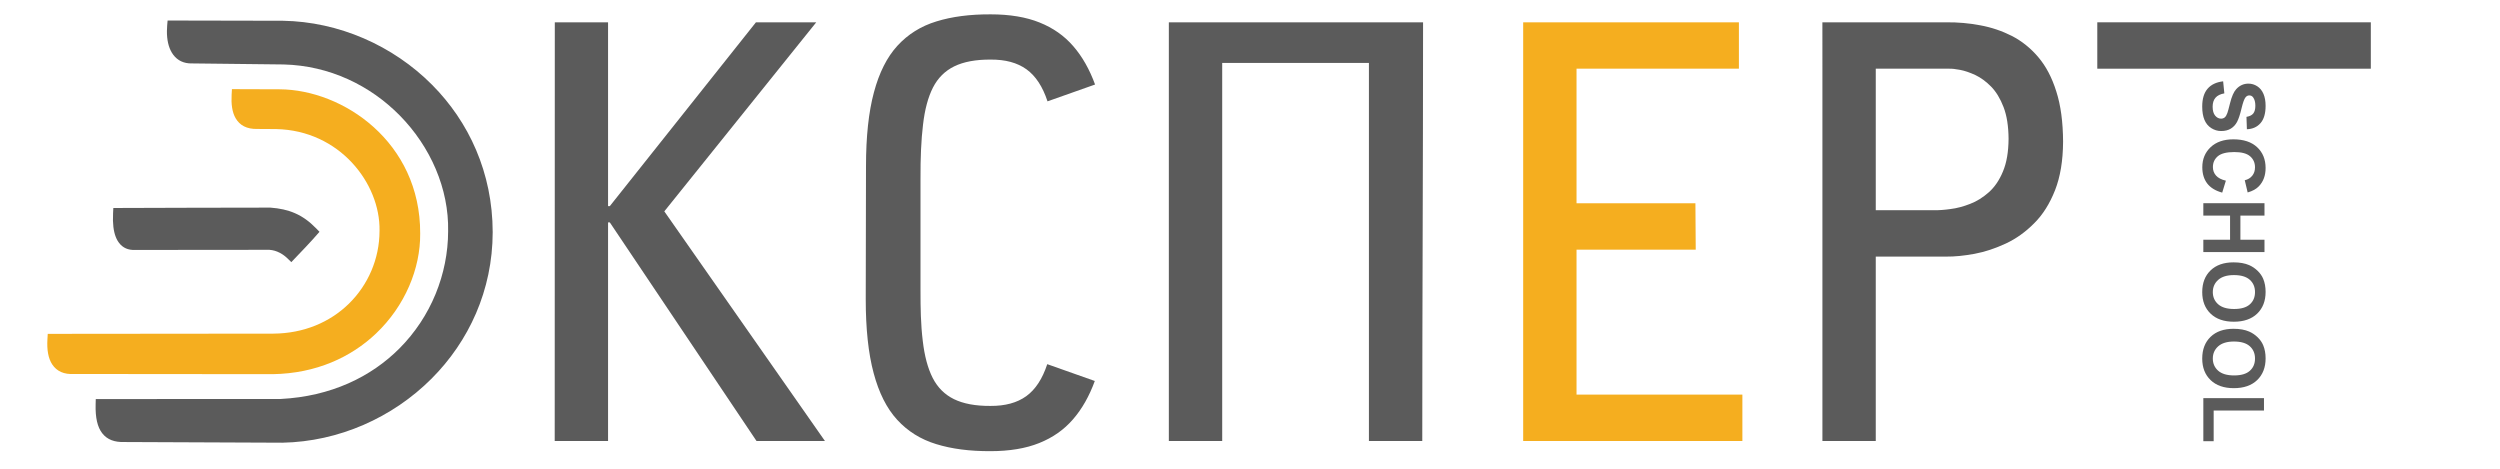 <?xml version="1.0" encoding="UTF-8"?> <!-- Creator: CorelDRAW 2018 (64-Bit) --> <svg xmlns="http://www.w3.org/2000/svg" xmlns:xlink="http://www.w3.org/1999/xlink" xml:space="preserve" width="160mm" height="30mm" style="shape-rendering:geometricPrecision; text-rendering:geometricPrecision; image-rendering:optimizeQuality; fill-rule:evenodd; clip-rule:evenodd" viewBox="0 0 16000 3000"> <defs> <style type="text/css"> <![CDATA[ .fil1 {fill:#5B5B5B} .fil2 {fill:#F5AE1F} .fil0 {fill:#5B5B5B;fill-rule:nonzero} .fil3 {fill:#F5AE1F;fill-rule:nonzero} ]]> </style> </defs> <g id="Слой_x0020_1">  <path class="fil0" d="M14228.13 520.48l7.65 77.08c-25.78,4.65 -44.64,13.94 -56.76,28.07 -12.12,14.12 -18.13,33.16 -18.13,57.12 0,25.33 5.37,44.47 16.12,57.31 10.75,12.85 23.33,19.32 37.72,19.32 9.3,0 17.13,-2.74 23.69,-8.11 6.47,-5.38 12.12,-14.85 16.86,-28.34 3.28,-9.2 8.93,-30.15 17.13,-62.95 10.57,-42.19 23.5,-71.8 38.9,-88.84 21.6,-23.96 47.93,-35.9 79,-35.9 19.95,0 38.72,5.65 56.12,16.86 17.4,11.3 30.61,27.51 39.73,48.74 9.11,21.23 13.66,46.74 13.66,76.81 0,48.93 -10.84,85.83 -32.62,110.52 -21.77,24.78 -50.74,37.72 -87.1,39l-2.73 -79.27c20.23,-3.37 34.71,-10.57 43.55,-21.6 8.84,-11.02 13.3,-27.6 13.3,-49.65 0,-22.78 -4.74,-40.64 -14.21,-53.48 -6.11,-8.29 -14.21,-12.49 -24.42,-12.49 -9.29,0 -17.22,3.92 -23.78,11.76 -8.47,9.93 -17.22,34.07 -26.33,72.43 -9.02,38.36 -18.5,66.69 -28.15,85.01 -9.75,18.4 -22.96,32.8 -39.82,43.19 -16.86,10.38 -37.63,15.58 -62.32,15.58 -22.41,0 -43.46,-6.2 -63.05,-18.68 -19.59,-12.48 -34.17,-30.07 -43.64,-52.85 -9.57,-22.78 -14.31,-51.2 -14.31,-85.19 0,-49.47 11.39,-87.46 34.26,-113.98 22.78,-26.51 56.03,-42.27 99.68,-47.47zm17.49 635.78l-23.51 76.54c-43.09,-11.76 -75.07,-31.35 -96.03,-58.68 -20.86,-27.33 -31.34,-61.96 -31.34,-103.96 0,-52.02 17.77,-94.75 53.3,-128.28 35.53,-33.44 84.1,-50.21 145.78,-50.21 65.14,0 115.8,16.86 151.88,50.48 36.08,33.62 54.12,77.9 54.12,132.75 0,47.92 -14.21,86.83 -42.55,116.71 -16.76,17.86 -40.81,31.16 -72.25,40.09l-18.59 -78.17c20.23,-4.65 36.27,-14.31 48.02,-28.98 11.75,-14.76 17.59,-32.61 17.59,-53.57 0,-29.06 -10.39,-52.66 -31.26,-70.7 -20.77,-18.13 -54.48,-27.15 -101.13,-27.15 -49.38,0 -84.64,8.93 -105.6,26.69 -21.05,17.86 -31.52,41 -31.52,69.52 0,21.05 6.65,39.18 20.04,54.3 13.4,15.13 34.35,26.06 63.05,32.62zm-144.32 144.42l391.42 0 0 79.26 -154.17 0 0 154.17 154.17 0 0 79.26 -391.42 0 0 -79.26 171.11 0 0 -154.17 -171.11 0 0 -79.26zm193.34 378.39c39.91,0 73.43,6.01 100.59,17.95 19.95,8.83 37.9,21.04 53.75,36.44 15.86,15.4 27.61,32.25 35.35,50.57 10.3,24.42 15.49,52.57 15.49,84.46 0,57.76 -17.95,103.87 -53.75,138.58 -35.9,34.62 -85.74,51.93 -149.61,51.93 -63.32,0 -112.89,-17.22 -148.6,-51.57 -35.81,-34.35 -53.67,-80.36 -53.67,-137.85 0,-58.22 17.77,-104.59 53.39,-138.94 35.54,-34.35 84.56,-51.57 147.06,-51.57zm2.64 81.45c-44.37,0 -77.99,10.3 -100.95,30.8 -22.87,20.5 -34.35,46.55 -34.35,78.08 0,31.61 11.39,57.49 34.08,77.81 22.77,20.23 56.85,30.34 102.31,30.34 44.92,0 78.45,-9.84 100.5,-29.61 22.14,-19.68 33.17,-45.83 33.17,-78.54 0,-32.62 -11.21,-58.95 -33.53,-78.9 -22.42,-19.96 -56.13,-29.98 -101.23,-29.98zm-2.64 343.77c39.91,0 73.43,6.01 100.59,17.95 19.95,8.83 37.9,21.04 53.75,36.44 15.86,15.4 27.61,32.25 35.35,50.57 10.3,24.42 15.49,52.57 15.49,84.46 0,57.76 -17.95,103.87 -53.75,138.58 -35.9,34.62 -85.74,51.93 -149.61,51.93 -63.32,0 -112.89,-17.22 -148.6,-51.57 -35.81,-34.35 -53.67,-80.36 -53.67,-137.85 0,-58.22 17.77,-104.59 53.39,-138.94 35.54,-34.35 84.56,-51.57 147.06,-51.57zm2.64 81.45c-44.37,0 -77.99,10.3 -100.95,30.8 -22.87,20.5 -34.35,46.55 -34.35,78.08 0,31.61 11.39,57.49 34.08,77.81 22.77,20.23 56.85,30.34 102.31,30.34 44.92,0 78.45,-9.84 100.5,-29.61 22.14,-19.68 33.17,-45.83 33.17,-78.54 0,-32.62 -11.21,-58.95 -33.53,-78.9 -22.42,-19.96 -56.13,-29.98 -101.23,-29.98zm-195.98 362.35l388.14 0 0 79.27 -321.99 0 0 196.26 -66.15 0 0 -275.53z"></path> <path class="fil1" d="M646.85 2553.99l1149.98 -0.6c321.49,-16.5 578.38,-141.54 759.77,-323.61 202.14,-202.88 311,-476.61 311.39,-749.85l0 -0.68c5.38,-271.11 -112.64,-540.69 -310.48,-741.2 -188.11,-190.65 -448.31,-318.53 -743.07,-325.55l-592.91 -6.72c-5.47,-0.04 -9.8,-0.21 -12.91,-0.48 -48.59,-4.22 -84.87,-28.67 -108.84,-68.22 -21.51,-35.49 -32.01,-83.06 -31.52,-138.31 0.11,-12.51 0.65,-24.37 1.6,-35.41l2.76 -32.05c246.09,0.46 492.22,1.53 738.3,1.53 355.19,5.9 702.91,156.49 955.29,410.81 234,235.8 386.3,560.73 387.01,942.14 -0.55,372.81 -153.28,699.29 -391.23,937.48 -249.83,250.07 -593.8,402.95 -954.27,410.01l-1011.82 -4.34c-62.02,1.85 -109.51,-14.51 -142.08,-56.69 -29.91,-38.75 -44.1,-98.02 -41.83,-184.22l0.9 -34.03 33.96 -0.01z"></path> <path class="fil2" d="M340.88 2136.66l1408.08 -1.37c197.25,-1.19 362.99,-74.52 481.36,-189.09 125.77,-121.73 198.36,-290.04 198.69,-467.78l0.04 -2.76c2.47,-151.19 -61.46,-311.29 -176.65,-434.91 -115.37,-123.79 -282.19,-210.58 -485.28,-214.7l-119.12 -0.75c-70.29,1.89 -114.09,-24.26 -139.93,-68.49 -23.12,-39.59 -28.89,-92.37 -25.64,-150.89l1.98 -35.41c101.88,0.32 203.79,0.44 305.66,1.03 202.53,1.18 427.86,85.48 601.94,242.42 174.48,157.3 298.17,387.35 297.18,679.59l-0.01 2.44c1.98,221.62 -96.93,462.08 -282.44,638.32 -159.5,151.53 -382.89,255.91 -660.89,260.32l-1270.9 -1.14c-66.49,4.04 -112.06,-18 -140.64,-61.14 -25.69,-38.79 -34.64,-93.52 -30.78,-160.39l2.04 -35.27 35.31 -0.03z"></path> <path class="fil1" d="M1704.16 1598.83l-843.77 0.79c-4.15,0.11 -7.95,0.06 -11.37,-0.11 -41.97,-2.21 -73.98,-21.79 -95.86,-57.95 -18.62,-30.79 -28.76,-74.02 -30.22,-129 -0.41,-15.44 -0.18,-31.6 0.71,-48.39l1.75 -32.99c334.96,-0.91 670.03,-2.45 1004.98,-2.45 59.43,4.38 110.81,15.31 158.34,36.21 47.74,20.98 90.95,51.78 133.79,95.78l22.27 22.87c-58.41,67.92 -118.65,129.28 -180.28,194.01l-25.35 -24.53c-17.95,-17.37 -39.97,-32.64 -64.68,-42.58 -21.06,-8.47 -44.18,-13.04 -68.4,-11.66l-1.91 0z"></path> <path class="fil0" d="M13203.74 907.37c-0.64,-125.59 -14.86,-233.25 -43.33,-321.7 -27.86,-89.06 -66.17,-162.07 -115.67,-220.21 -48.85,-57.52 -105.15,-102.67 -168.87,-135.49 -63.69,-32.15 -131.14,-55.04 -202.27,-68.01 -71.11,-13.63 -143.5,-19.8 -215.89,-19.18l-794.43 0 0.16 289.5 0 2390.19 341.45 0 0 -1180.25 449.11 0c55.69,0.64 116.9,-5.55 183.74,-17.95 66.17,-12.36 132.36,-34.64 199.15,-65.56 66.2,-30.93 126.85,-74.2 181.89,-129.92 55.63,-55.04 99.58,-125.56 133.6,-211.53 33.4,-85.38 50.72,-188.7 51.36,-309.89zm-348.89 -18.57c-0.62,83.52 -12.38,152.81 -35.86,208.44 -22.9,55.66 -53.23,100.22 -90.96,133.6 -37.12,32.82 -77.3,58.19 -119.99,74.26 -42.72,16.7 -84.74,27.85 -124.98,32.76 -39.57,5.6 -74.2,8.06 -103.31,7.42l-374.86 0 0 -905.61 471.39 0c15.45,-0.59 38.34,1.89 68.04,7.47 29.7,5.55 61.82,16.67 97.1,32.79 35.27,16.68 69.29,41.44 101.47,74.2 32.15,32.79 58.75,76.71 79.75,131.14 21.05,54.44 31.59,122.45 32.21,203.53z"></path> <polygon class="fil3" points="11151.26,2822.47 11151.26,2525.53 10089.79,2525.53 10089.79,1597.69 10852.68,1597.69 10850.65,1300.78 10089.79,1300.78 10089.79,439.68 11129,439.68 11129,142.77 9748.32,142.77 9748.32,432.26 9748.32,2238.38 9748.32,2822.47 "></polygon> <path class="fil0" d="M9107.62 142.77l-1627.03 0 0 289.49 0 1820.17 0 570.04 341.47 0 0 -2419.89 939.03 0 0 2419.89 341.44 0c0,-893.13 5.09,-1787.18 5.09,-2679.7z"></path> <polygon class="fil0" points="3891.58,142.77 3550.72,142.77 3550.14,2822.47 3891.58,2822.47 3891.58,1423.23 3902.73,1423.23 4841.75,2822.47 5279.67,2822.47 4251.61,1352.73 5224.02,142.77 4838.01,142.77 3902.73,1319.31 3891.58,1319.31 "></polygon> <path class="fil0" d="M5905.67 2181.59c11.13,96.46 32.18,175.64 63.71,237.49 31.53,61.27 76.75,106.43 136.11,135.47 59.41,29.1 137.32,43.94 233.2,43.3 94.02,0.64 170.07,-19.77 229.49,-62.43 58.77,-42.72 103.29,-110.72 134.25,-204.8l304.32 107.65c-35.24,96.51 -81.61,178.77 -139.18,244.96 -57.5,66.84 -129.9,117.56 -216.5,152.17 -85.97,34.66 -190.54,51.99 -312.38,51.99 -131.76,0.58 -247.46,-14.26 -347.05,-45.15 -99.59,-30.32 -182.48,-82.32 -249.9,-155.88 -66.83,-73.03 -116.91,-172.62 -150.3,-298.18 -34.03,-126.19 -50.72,-283.98 -50.72,-473.18 0,-282.24 1.68,-566.45 1.68,-850.83 0,-189.21 16.69,-346.99 50.72,-473.19 33.39,-125.55 83.47,-225.14 150.31,-298.18 67.41,-73.56 150.3,-125.55 249.89,-155.87 99.59,-30.9 215.29,-45.74 347.05,-45.16 121.84,0 226.41,17.34 312.38,52 86.6,34.61 159,85.33 216.51,152.16 57.56,66.2 103.93,148.46 139.17,244.97l-304.32 107.64c-30.96,-94.08 -75.47,-162.07 -134.25,-204.79 -59.42,-42.67 -135.47,-63.07 -229.49,-62.43 -95.88,-0.64 -173.79,14.2 -233.2,43.3 -59.36,29.04 -104.58,74.2 -136.11,135.47 -31.53,61.85 -52.57,141.03 -63.7,237.49 -11.77,97.15 -16.7,212.79 -16.12,348.32l0 159.58 0 296.91 0 259.8c0,107.65 1.39,211.41 14.43,319.4z"></path> <rect class="fil1" x="13422.67" y="142.77" width="1750.58" height="296.91"></rect> </g> </svg> 